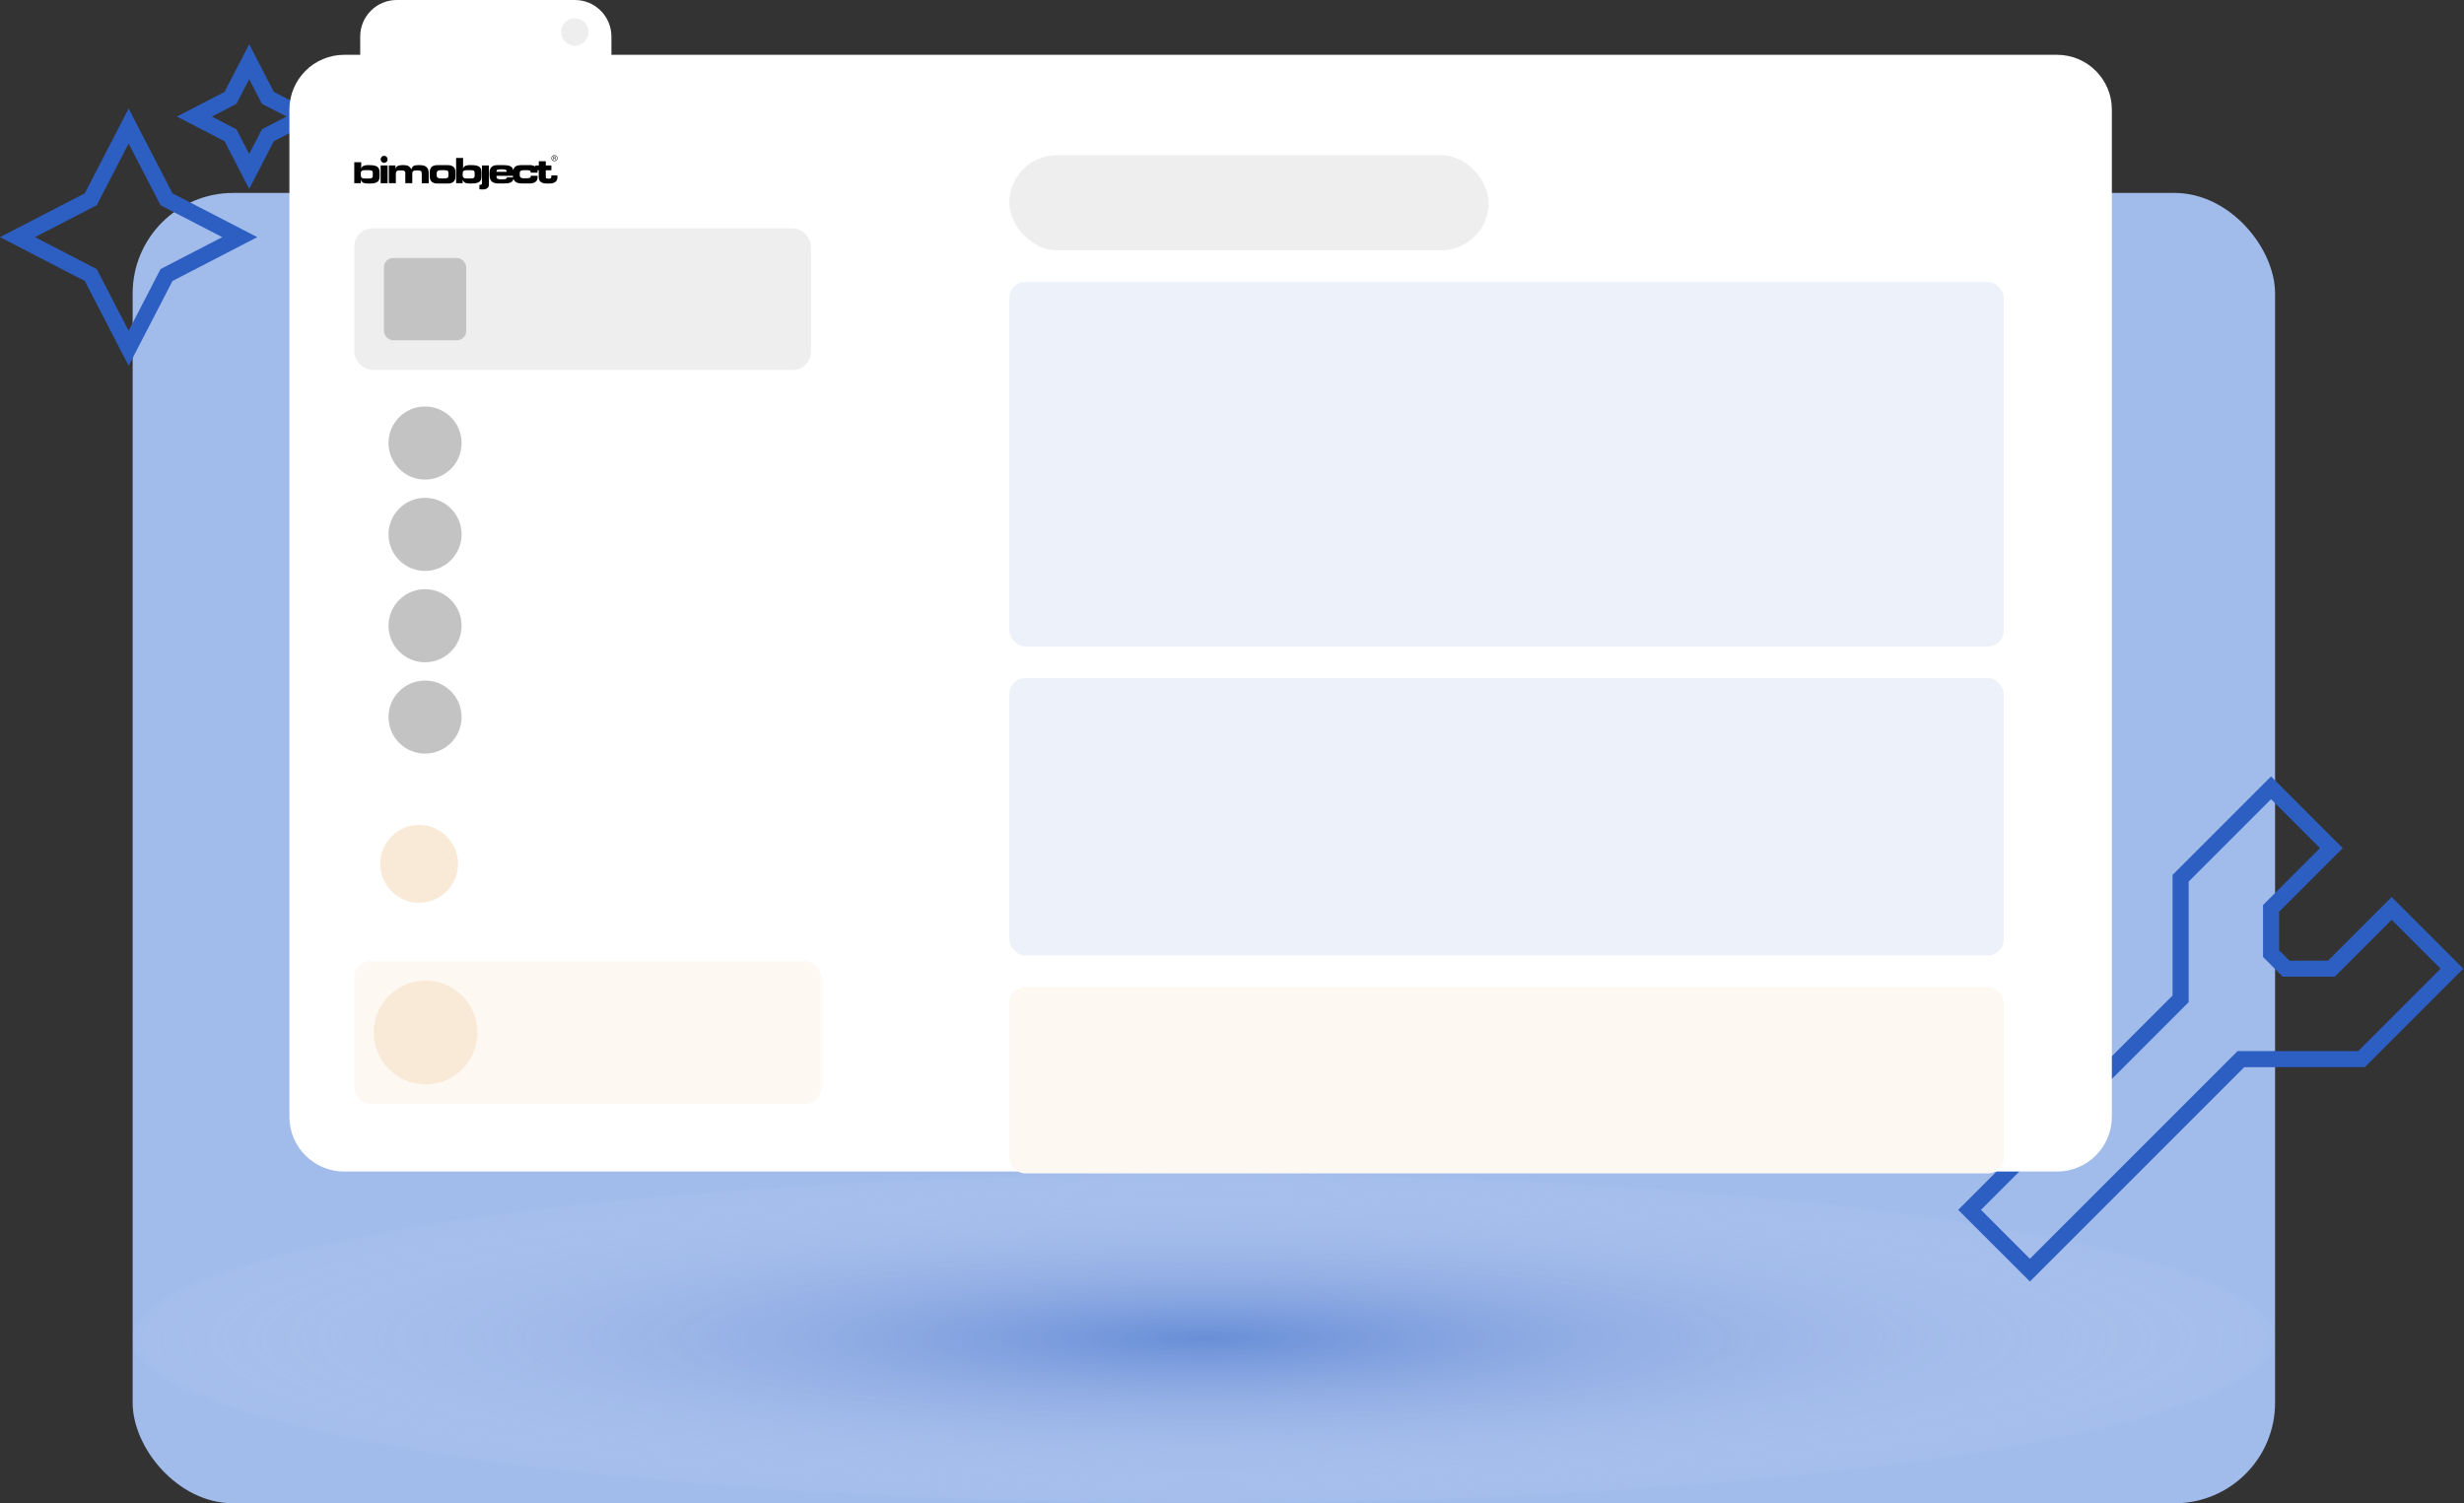 <svg width="613" height="374" viewBox="0 0 613 374" fill="none" xmlns="http://www.w3.org/2000/svg">
<rect x="0" y="0" width="613" height="374" fill="#333333" stroke="none"/>
<rect x="33" y="48" width="533" height="326" rx="25" fill="#A1BBEB"/>
<g style="mix-blend-mode:multiply">
<ellipse cx="299.5" cy="333" rx="266.5" ry="41" fill="url(#paint0_radial_14028_151478)"/>
</g>
<path d="M505 316L557.5 263.5H587.5L610 241L595 226L580 241H568.75L565 237.25V226L580 211L565 196L542.5 218.5V248.5L490 301L505 316Z" stroke="#2D5EC2" stroke-width="4"/>
<path d="M32.004 31.355L41.134 49.013L41.426 49.578L41.992 49.871L59.649 59.001L41.992 68.13L41.426 68.423L41.134 68.988L32.004 86.646L22.874 68.988L22.582 68.423L22.016 68.13L4.358 59.001L22.016 49.871L22.582 49.578L22.874 49.013L32.004 31.355Z" stroke="#2D5EC2" stroke-width="4"/>
<path d="M61.996 15.355L66.354 23.784L66.647 24.349L67.212 24.642L75.641 29L67.212 33.358L66.647 33.651L66.354 34.216L61.996 42.645L57.638 34.216L57.345 33.651L56.78 33.358L48.351 29L56.78 24.642L57.345 24.349L57.638 23.784L61.996 15.355Z" stroke="#2D5EC2" stroke-width="4"/>
<path fill-rule="evenodd" clip-rule="evenodd" d="M98.704 0C93.683 0 89.613 4.07 89.613 9.091V13.636H85.636C78.105 13.636 72 19.741 72 27.272V277.832C72 285.363 78.105 291.468 85.636 291.468H511.758C519.289 291.468 525.394 285.363 525.394 277.832V27.272C525.394 19.741 519.289 13.636 511.758 13.636H152.111V9.091C152.111 4.07 148.041 0 143.02 0H98.704Z" fill="white"/>
<circle cx="143.02" cy="7.954" r="3.409" fill="#EEEEEE"/>
<g clip-path="url(#clip0_14028_151478)">
<path d="M111.408 41.086H108.82C107.93 41.086 106.913 41.38 106.913 42.847V43.904C106.913 45.359 107.93 45.653 108.82 45.653H111.408C112.298 45.653 113.314 45.359 113.314 43.904V42.847C113.315 41.38 112.286 41.086 111.408 41.086ZM111.57 43.669C111.57 44.256 111.35 44.397 110.229 44.397H109.813C109.016 44.397 108.634 44.209 108.634 43.575V43.152C108.634 42.518 109.027 42.331 109.813 42.331H110.229C111.35 42.331 111.57 42.471 111.57 43.058V43.669Z" fill="black"/>
<path d="M119.774 42.964C119.774 41.837 119.508 41.075 117.312 41.075H116.792C116.075 41.075 115.347 41.263 115.231 41.955H115.209V39.291H113.476V45.582H115.105V44.772H115.127C115.312 45.324 115.751 45.652 116.802 45.652H117.311C119.506 45.652 119.773 44.901 119.773 43.763L119.774 42.964ZM118.087 43.621C118.087 44.114 118.006 44.396 117.174 44.396H116.157C115.476 44.396 115.106 44.255 115.106 43.586V43.152C115.106 42.483 115.464 42.343 116.157 42.343H117.175C118.007 42.343 118.088 42.624 118.088 43.117L118.087 43.621Z" fill="black"/>
<path d="M119.913 45.547C119.913 45.829 119.786 45.981 119.451 45.981C119.405 45.981 119.347 45.97 119.266 45.97V47.085C119.451 47.096 119.706 47.132 119.948 47.132C120.964 47.132 121.635 46.826 121.635 45.876V41.157H119.901V45.547H119.913Z" fill="black"/>
<path d="M137.165 43.622V43.915C137.165 44.326 137.015 44.443 136.448 44.443C136.032 44.443 135.778 44.373 135.778 44.044V42.354H137.176V41.157H135.778V40.112H134.045V41.157H133.178V41.426C132.72 41.168 132.199 41.046 131.676 41.076H129.723C128.683 41.076 127.92 41.321 127.678 42.332C127.47 41.334 126.685 41.076 125.136 41.076H123.922C122.651 41.076 121.785 41.44 121.785 43.118V43.541C121.785 45.431 122.998 45.642 124.142 45.642H125.448C126.626 45.642 127.609 45.431 127.724 44.468C128.071 45.501 129.03 45.642 129.954 45.642H131.722C132.716 45.642 133.745 45.301 133.745 44.116V43.729H132.057V43.834C132.057 44.245 131.617 44.351 131.121 44.351H130.232C129.689 44.351 129.309 44.175 129.309 43.6V43.013C129.309 42.532 129.656 42.332 130.372 42.332H131.042C131.805 42.332 132.047 42.496 132.047 42.954H133.734V42.554C133.736 42.487 133.732 42.42 133.723 42.354H134.036V44.103C134.036 45.324 134.959 45.653 136.023 45.653H136.705C138.091 45.653 138.669 45.007 138.669 44.162V43.622H137.165ZM124.789 42.119C125.806 42.119 126.049 42.213 126.049 42.741H123.518C123.53 42.224 123.657 42.119 124.789 42.119ZM126.106 44.103C126.106 44.361 126.06 44.608 125.124 44.608H124.593C123.865 44.608 123.53 44.478 123.53 44.009V43.739H127.609C127.62 43.868 127.631 43.997 127.643 44.103L126.106 44.103Z" fill="black"/>
<path d="M91.96 41.086H91.441C90.724 41.086 89.996 41.273 89.879 41.966H89.868V40.358H88.135V45.582H89.764V44.772H89.786C89.971 45.324 90.41 45.664 91.462 45.664H91.97C94.166 45.664 94.433 44.913 94.433 43.774V42.976C94.423 41.838 94.156 41.086 91.96 41.086ZM92.746 43.631C92.746 44.124 92.665 44.406 91.833 44.406H90.817C90.136 44.406 89.766 44.254 89.766 43.584V43.152C89.766 42.482 90.124 42.342 90.817 42.342H91.834C92.666 42.342 92.747 42.624 92.747 43.117L92.746 43.631Z" fill="black"/>
<path d="M94.699 41.157H96.432V45.582H94.699V41.157Z" fill="black"/>
<path d="M104.498 41.086H103.967C102.984 41.086 102.615 41.321 102.326 42.119C102.002 41.427 101.437 41.086 100.616 41.086H99.956C99.101 41.086 98.512 41.392 98.419 42.024H98.397V41.157H96.745V45.582H98.478V43.246C98.478 42.566 98.825 42.389 99.576 42.389C100.627 42.389 100.835 42.53 100.835 43.07V45.582H102.569V43.141C102.569 42.554 102.915 42.39 103.747 42.39C104.764 42.39 104.926 42.601 104.926 43.211V45.594H106.659V43.093C106.647 41.826 106.07 41.086 104.498 41.086Z" fill="black"/>
<path d="M138.701 39.35C138.7 39.449 138.679 39.548 138.639 39.639C138.6 39.73 138.543 39.813 138.472 39.882C138.401 39.95 138.318 40.004 138.226 40.04C138.134 40.075 138.037 40.092 137.939 40.089C137.84 40.093 137.742 40.077 137.65 40.042C137.558 40.007 137.474 39.953 137.403 39.884C137.332 39.815 137.275 39.732 137.236 39.64C137.197 39.548 137.177 39.45 137.176 39.35C137.178 39.25 137.199 39.152 137.238 39.06C137.277 38.969 137.334 38.887 137.405 38.818C137.476 38.749 137.56 38.695 137.651 38.66C137.743 38.624 137.841 38.607 137.939 38.61C138.037 38.607 138.134 38.624 138.226 38.66C138.318 38.695 138.401 38.749 138.472 38.818C138.543 38.887 138.6 38.969 138.639 39.06C138.679 39.152 138.7 39.25 138.701 39.35ZM137.292 39.35C137.292 39.435 137.309 39.519 137.342 39.597C137.375 39.675 137.423 39.746 137.483 39.805C137.544 39.865 137.615 39.911 137.693 39.942C137.771 39.972 137.855 39.987 137.939 39.984C138.022 39.987 138.106 39.972 138.184 39.942C138.262 39.911 138.334 39.865 138.394 39.805C138.454 39.746 138.502 39.675 138.535 39.597C138.568 39.519 138.585 39.435 138.586 39.35C138.585 39.264 138.568 39.18 138.535 39.102C138.502 39.024 138.454 38.953 138.394 38.894C138.334 38.835 138.262 38.788 138.184 38.758C138.106 38.727 138.022 38.712 137.939 38.715C137.855 38.712 137.771 38.727 137.693 38.758C137.615 38.788 137.543 38.835 137.483 38.894C137.423 38.953 137.375 39.024 137.342 39.102C137.309 39.18 137.292 39.264 137.291 39.35H137.292ZM137.765 39.785H137.661V38.927H137.997C138.193 38.927 138.285 39.009 138.285 39.162C138.287 39.192 138.282 39.222 138.271 39.25C138.261 39.279 138.245 39.304 138.224 39.326C138.204 39.348 138.179 39.366 138.152 39.378C138.125 39.39 138.095 39.396 138.066 39.397L138.332 39.772H138.204L137.95 39.397H137.765L137.765 39.785ZM137.915 39.316C138.054 39.316 138.181 39.316 138.181 39.163C138.181 39.046 138.077 39.023 137.973 39.023H137.777V39.316H137.915Z" fill="black"/>
<path d="M96.433 39.638C96.433 39.405 96.341 39.181 96.179 39.016C96.016 38.851 95.796 38.758 95.566 38.758C95.336 38.758 95.116 38.851 94.953 39.016C94.79 39.181 94.699 39.405 94.699 39.638C94.699 39.872 94.79 40.096 94.953 40.261C95.116 40.426 95.336 40.519 95.566 40.519C95.796 40.519 96.016 40.426 96.179 40.261C96.341 40.096 96.433 39.872 96.433 39.638Z" fill="black"/>
</g>
<rect x="88.135" y="56.813" width="113.633" height="35.226" rx="4.545" fill="#EEEEEE"/>
<rect x="95.521" y="64.199" width="20.454" height="20.454" rx="2.273" fill="#C3C3C3"/>
<circle cx="105.748" cy="110.22" r="9.091" fill="#C3C3C3"/>
<circle cx="105.748" cy="132.947" r="9.091" fill="#C3C3C3"/>
<circle cx="105.748" cy="155.674" r="9.091" fill="#C3C3C3"/>
<circle cx="105.748" cy="178.4" r="9.091" fill="#C3C3C3"/>
<circle cx="104.27" cy="214.92" r="9.681" fill="#F9EAD8"/>
<rect x="88.135" y="239.123" width="116.172" height="35.497" rx="3.943" fill="#FDF8F2"/>
<circle cx="105.883" cy="256.871" r="12.908" fill="#F9EAD8"/>
<rect x="251.099" y="38.609" width="119.262" height="23.655" rx="11.828" fill="#EEEEEE"/>
<rect x="251.099" y="70.15" width="247.395" height="90.679" rx="3.943" fill="#EDF2FA"/>
<rect x="251.099" y="168.713" width="247.395" height="68.995" rx="3.943" fill="#EDF2FA"/>
<rect x="251.099" y="245.593" width="247.395" height="46.336" rx="3.943" fill="#FDF8F2"/>
<defs>
<radialGradient id="paint0_radial_14028_151478" cx="0" cy="0" r="1" gradientUnits="userSpaceOnUse" gradientTransform="translate(299.5 333) rotate(90) scale(45.5 295.75)">
<stop stop-color="#2D5EC2" stop-opacity="0.48"/>
<stop offset="1" stop-color="white" stop-opacity="0"/>
</radialGradient>
<clipPath id="clip0_14028_151478">
<rect width="50.566" height="8.522" fill="white" transform="translate(88.135 38.609)"/>
</clipPath>
</defs>
</svg>
